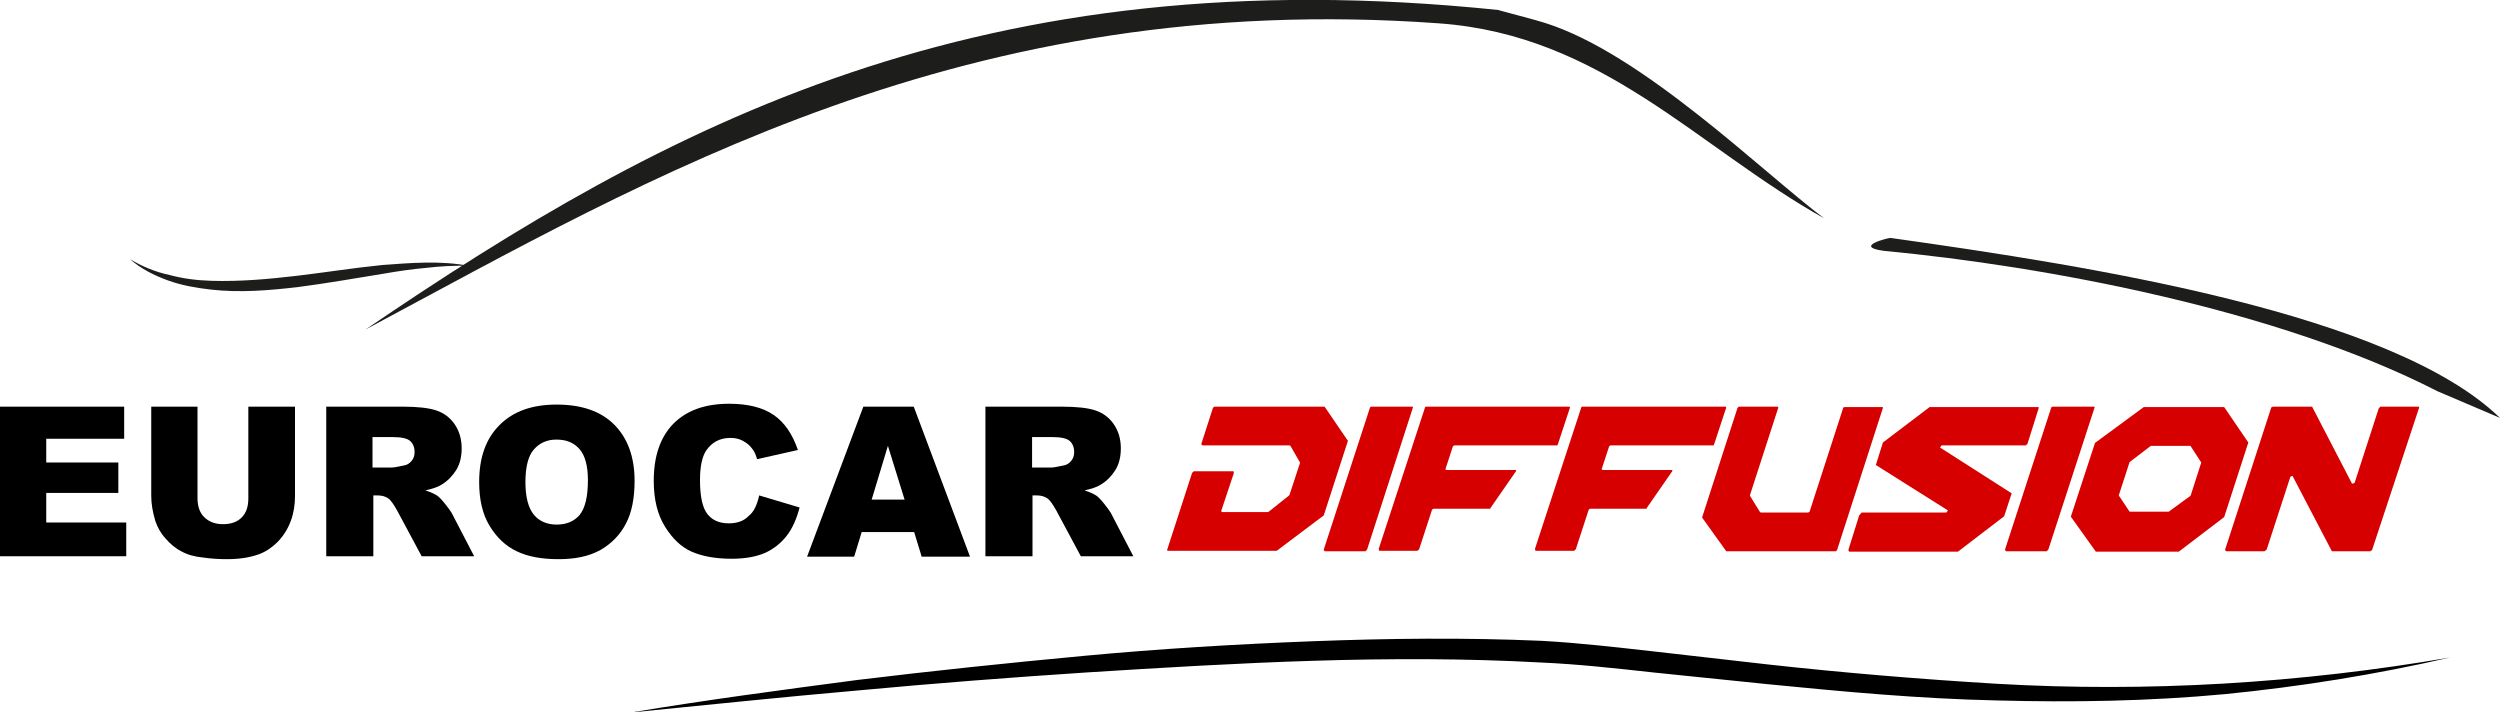 <?xml version="1.0" encoding="utf-8"?>
<!-- Generator: Adobe Illustrator 26.5.0, SVG Export Plug-In . SVG Version: 6.00 Build 0)  -->
<svg version="1.1" id="Layer_1" xmlns="http://www.w3.org/2000/svg" xmlns:xlink="http://www.w3.org/1999/xlink" x="0px" y="0px"
	 viewBox="0 0 600 171" style="enable-background:new 0 0 600 171;" xml:space="preserve">
<style type="text/css">
	.st0{fill:#1D1D1B;}
	.st1{fill-rule:evenodd;clip-rule:evenodd;fill:#1D1D1B;}
	.st2{fill:#D70000;}
</style>
<g>
	<path class="st0" d="M112.5,63.8c-3.5-0.1-6.9,0.1-10.3,0.5c-3.4,0.3-6.8,0.8-10.2,1.4c-6.8,1.1-13.6,2.3-20.5,3.2
		c-6.9,0.8-13.9,1.4-20.9,0.6c-3.5-0.4-7-1-10.3-2.2c-3.3-1.2-6.5-2.8-9.1-5.1c3,1.8,6.2,3.1,9.5,3.8c3.3,0.9,6.7,1.3,10.1,1.4
		c6.8,0.2,13.6-0.4,20.4-1.2c6.8-0.8,13.6-1.9,20.6-2.6C98.6,63.1,105.7,62.5,112.5,63.8"/>
	<path class="st1" d="M600,100.3c-25.9-25.1-97.9-36.4-146.3-43.2c-0.6,0-9,2.1-1.6,3.1c39,3.7,94.7,14.1,132.9,33.7"/>
	<path class="st1" d="M437.8,52.4c-14.7-11-43.5-39.5-67-46.9c-1.4-0.5-11.4-3.1-11.2-3.1C235.1-10.5,160,29.9,87.7,79.1
		C156,42.6,231.6-2.6,345.3,5.6C384.6,8.4,407.4,35.4,437.8,52.4"/>
</g>
<g>
	<path d="M0,97.6h29.8v7.7H11.1v5.7h17.3v7.3H11.1v7.1h19.2v8.1H0V97.6z"/>
	<path d="M59.7,97.6h11.1v21.4c0,2.1-0.3,4.1-1,6c-0.7,1.9-1.7,3.5-3.1,5c-1.4,1.4-2.9,2.4-4.5,3c-2.2,0.8-4.7,1.2-7.8,1.2
		c-1.7,0-3.7-0.1-5.7-0.4c-2.1-0.2-3.8-0.7-5.2-1.5c-1.4-0.7-2.7-1.8-3.8-3.1c-1.2-1.3-1.9-2.7-2.4-4.1c-0.7-2.3-1-4.3-1-6.1V97.6
		h11.1v21.9c0,2,0.5,3.5,1.6,4.6c1.1,1.1,2.6,1.7,4.5,1.7c1.9,0,3.4-0.5,4.5-1.6c1.1-1.1,1.6-2.6,1.6-4.6V97.6z"/>
	<path d="M78.3,133.6v-36h18.5c3.4,0,6.1,0.3,7.9,0.9c1.8,0.6,3.3,1.7,4.4,3.3c1.1,1.6,1.7,3.5,1.7,5.8c0,2-0.4,3.7-1.3,5.2
		c-0.9,1.4-2,2.6-3.5,3.5c-0.9,0.6-2.2,1-3.9,1.4c1.3,0.4,2.3,0.9,2.9,1.3c0.4,0.3,1,0.9,1.8,1.9c0.8,1,1.3,1.7,1.6,2.2l5.4,10.4
		h-12.6l-5.9-11c-0.8-1.4-1.4-2.3-2-2.8c-0.8-0.6-1.7-0.8-2.7-0.8h-1v14.6H78.3z M89.4,112.2h4.7c0.5,0,1.5-0.2,2.9-0.5
		c0.7-0.1,1.3-0.5,1.8-1.1c0.5-0.6,0.7-1.3,0.7-2.1c0-1.2-0.4-2.1-1.1-2.7c-0.7-0.6-2.1-0.9-4.1-0.9h-4.9V112.2z"/>
	<path d="M115,115.7c0-5.9,1.6-10.4,4.9-13.7c3.3-3.3,7.8-4.9,13.7-4.9c6,0,10.6,1.6,13.8,4.8c3.2,3.2,4.9,7.7,4.9,13.5
		c0,4.2-0.7,7.7-2.1,10.3c-1.4,2.7-3.5,4.8-6.1,6.3c-2.7,1.5-6,2.2-10,2.2c-4.1,0-7.4-0.6-10.1-1.9c-2.7-1.3-4.8-3.3-6.5-6.1
		C115.8,123.4,115,119.9,115,115.7z M126.1,115.7c0,3.6,0.7,6.2,2,7.8c1.3,1.6,3.2,2.4,5.5,2.4c2.4,0,4.2-0.8,5.5-2.3
		c1.3-1.6,2-4.3,2-8.4c0-3.4-0.7-5.9-2-7.4c-1.4-1.6-3.2-2.3-5.6-2.3c-2.2,0-4,0.8-5.4,2.4C126.8,109.4,126.1,112,126.1,115.7z"/>
	<path d="M182.2,118.9l9.7,2.9c-0.7,2.7-1.7,5-3.1,6.8c-1.4,1.8-3.2,3.2-5.2,4.1c-2.1,0.9-4.7,1.4-8,1.4c-3.9,0-7.1-0.6-9.6-1.7
		c-2.5-1.1-4.6-3.1-6.4-6c-1.8-2.9-2.7-6.5-2.7-11c0-6,1.6-10.5,4.7-13.7c3.2-3.2,7.6-4.8,13.4-4.8c4.5,0,8.1,0.9,10.7,2.7
		c2.6,1.8,4.5,4.6,5.8,8.4l-9.8,2.2c-0.3-1.1-0.7-1.9-1.1-2.4c-0.6-0.9-1.4-1.5-2.3-2c-0.9-0.5-1.9-0.7-3-0.7c-2.5,0-4.4,1-5.8,3
		c-1,1.5-1.5,3.9-1.5,7.1c0,4,0.6,6.7,1.8,8.2c1.2,1.5,2.9,2.2,5.1,2.2c2.1,0,3.7-0.6,4.8-1.8C180.9,122.9,181.7,121.2,182.2,118.9z
		"/>
	<path d="M219.4,127.7h-12.6l-1.8,5.9h-11.3l13.5-36h12.1l13.5,36h-11.6L219.4,127.7z M217.1,119.9l-4-12.9l-3.9,12.9H217.1z"/>
	<path d="M236.5,133.6v-36H255c3.4,0,6.1,0.3,7.9,0.9c1.8,0.6,3.3,1.7,4.4,3.3c1.1,1.6,1.7,3.5,1.7,5.8c0,2-0.4,3.7-1.3,5.2
		c-0.9,1.4-2,2.6-3.5,3.5c-0.9,0.6-2.2,1-3.9,1.4c1.3,0.4,2.3,0.9,2.9,1.3c0.4,0.3,1,0.9,1.8,1.9c0.8,1,1.3,1.7,1.6,2.2l5.4,10.4
		h-12.6l-5.9-11c-0.8-1.4-1.4-2.3-2-2.8c-0.8-0.6-1.7-0.8-2.7-0.8h-1v14.6H236.5z M247.7,112.2h4.7c0.5,0,1.5-0.2,2.9-0.5
		c0.7-0.1,1.3-0.5,1.8-1.1c0.5-0.6,0.7-1.3,0.7-2.1c0-1.2-0.4-2.1-1.1-2.7c-0.7-0.6-2.1-0.9-4.1-0.9h-4.9V112.2z"/>
</g>
<g>
	<path class="st2" d="M293.2,122.9h11.1l0.2-0.1l4.9-3.9l0.1-0.2l2.5-7.6V111l-2.3-4l-0.2-0.1h-20.9l-0.3-0.3l2.8-8.7l0.3-0.3h26.5
		l5.6,8.2l-5.8,17.9l-11.3,8.5h-26.2l-0.1-0.2l6-18.5l0.4-0.4h9.5c0.1,0,0.1,0.1,0.1,0.2c0,0.1,0,0.2,0,0.3l-3,9L293.2,122.9z"/>
	<path class="st2" d="M329.1,97.6h10v0.2l-11,34.1l-0.4,0.4h-9.8l-0.2-0.4l11.1-34.1C328.9,97.7,329,97.6,329.1,97.6z"/>
	<path class="st2" d="M342,97.8c0-0.1,0.1-0.2,0.2-0.2h34.5l0.1,0.2l-2.9,8.8c-0.1,0.2-0.1,0.3-0.2,0.3H349l-0.3,0.2l-1.8,5.5
		l0.2,0.2h16.7l0.1,0.2l-6.1,8.8c-0.1,0.2-0.1,0.3-0.2,0.3H344l-0.3,0.2l-3.1,9.5l-0.4,0.4H331l-0.1-0.5L342,97.8z"/>
	<path class="st2" d="M379.5,97.8c0-0.1,0.1-0.2,0.2-0.2h34.5l0.1,0.2l-2.9,8.8c-0.1,0.2-0.1,0.3-0.2,0.3h-24.7l-0.3,0.2l-1.8,5.5
		l0.2,0.2h16.7l0.1,0.2l-6.1,8.8c-0.1,0.2-0.1,0.3-0.2,0.3h-13.5l-0.3,0.2l-3.1,9.5l-0.4,0.4h-9.3l-0.1-0.5L379.5,97.8z"/>
	<path class="st2" d="M414.3,132.3l-5.8-8.1l8.5-26.3l0.3-0.3h9.4l0.1,0.2l-6.8,21v0.2l2.4,3.9l0.2,0.1h11.4l0.3-0.2l8.1-25l0.3-0.1
		h9.1c0.1,0,0.1,0.1,0.1,0.2L440.9,132l-0.3,0.3H414.3z"/>
	<path class="st2" d="M486.6,106.5l-0.4,0.4H466l-0.1,0.1l-0.3,0.4l17.2,11l-1.8,5.5l-11.1,8.5h-26.1l-0.2-0.4l2.6-8.3l0.6-0.7h20.3
		l0.1-0.1l0.3-0.4l-17.3-10.9l1.7-5.4l11.2-8.5h26.1c0.1,0,0.1,0.1,0.1,0.2L486.6,106.5z"/>
	<path class="st2" d="M492.7,97.6h10v0.2l-11.1,34.1l-0.4,0.4h-9.8l-0.2-0.4l11.1-34.1C492.4,97.7,492.5,97.6,492.7,97.6z"/>
	<path class="st2" d="M502.8,106.3l11.7-8.6h19.3l5.8,8.5l-5.8,17.9l-10.9,8.3h-19.9L497,124L502.8,106.3z M520.5,122.8l5.2-3.8
		l0.1-0.2l2.5-7.8l-2.6-4h-9.5l-5.1,3.9l-2.6,8l2.6,3.9H520.5z"/>
	<path class="st2" d="M545.1,97.8c0.1-0.1,0.3-0.2,0.5-0.2h9.3l9.6,18.5l0.6-0.2l5.8-17.9c0.1-0.1,0.2-0.2,0.3-0.3l0.1-0.1v-0.1
		l0.1,0.1h9.1l0.1,0.2L569.3,132l-0.4,0.3h-9.2l-0.1-0.1l-9.4-18l-0.5,0.2l-5.7,17.5l-0.5,0.4h-9.2L534,132L545.1,97.8z"/>
</g>
<path d="M151.4,171c18-3,36.1-5.4,54.3-7.8c18.1-2.2,36.3-4.1,54.5-5.8c18.2-1.7,36.5-2.8,54.8-3.5c18.3-0.7,36.6-0.9,55-0.1
	c9.2,0.5,18.4,1.6,27.4,2.6l27.2,3.1c18.1,2,36.3,3.5,54.5,4.6c36.3,2.1,72.9-0.1,108.9-6.3c-17.8,4.1-35.9,7-54.1,8.8
	c-18.2,1.7-36.6,2-54.9,1.5c-18.3-0.4-36.6-2.1-54.8-3.9l-27.3-2.8c-9.1-1-18.1-2-27.1-2.4c-36.3-2-72.8,0.1-109.2,2.4
	c-18.2,1.2-36.4,2.6-54.6,4.3C187.7,167.3,169.6,169.2,151.4,171"/>
</svg>
